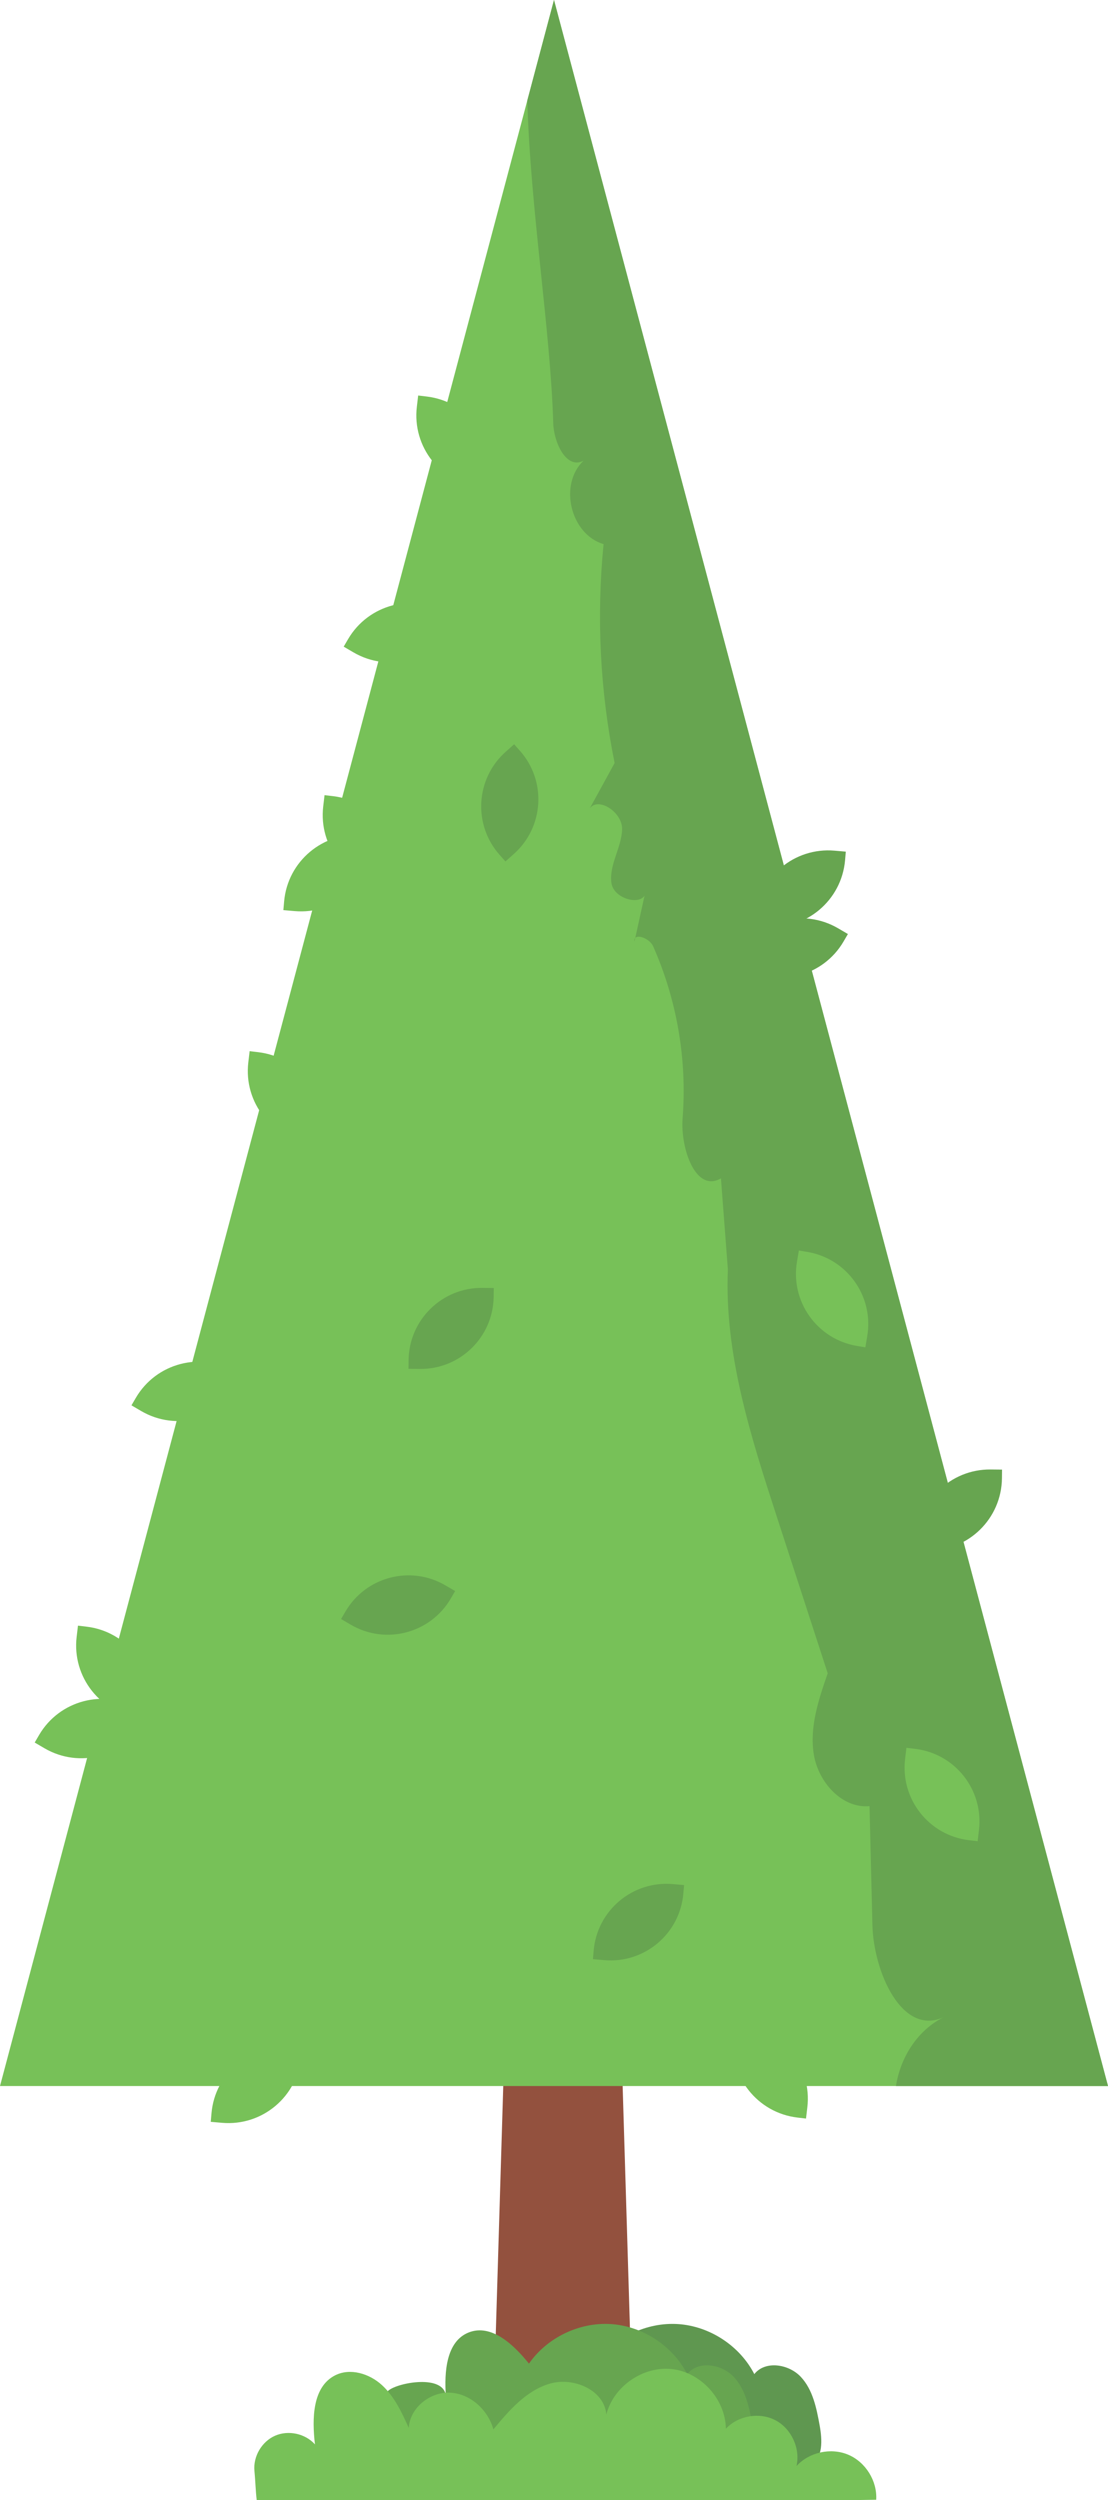 <?xml version="1.0" encoding="UTF-8" standalone="no"?><!-- Generator: Gravit.io --><svg xmlns="http://www.w3.org/2000/svg" xmlns:xlink="http://www.w3.org/1999/xlink" style="isolation:isolate" viewBox="212.151 41.64 82.578 186.262" width="82.578pt" height="186.262pt"><g><path d=" M 250.384 220.172 C 250.252 218.367 250.405 216.079 252.09 215.418 C 253.774 214.757 255.441 216.33 256.573 217.743 C 257.924 215.799 260.33 214.64 262.692 214.796 C 265.054 214.952 267.287 216.418 268.369 218.523 C 269.186 217.493 270.937 217.77 271.835 218.729 C 272.733 219.688 273.005 221.058 273.24 222.351 C 273.435 223.422 273.507 224.783 272.566 225.333 C 272.171 225.563 271.69 225.577 271.232 225.584 C 266.837 225.652 262.442 225.72 258.047 225.789 C 255.499 225.828 252.947 225.87 250.401 225.742 C 248.783 225.661 246.27 225.859 245.26 224.267 C 244.432 222.962 244.97 220.705 246.104 219.747 C 246.819 219.144 250.263 218.515 250.384 220.172 Z " fill="rgb(95,151,80)"/><path d=" M 254.607 66.334 L 259.44 226.333 L 248.774 226.333 L 253.607 66.334 L 254.607 66.334 Z " fill="rgb(147,81,62)"/><path d=" M 253.44 41.64 L 212.151 197.061 L 294.729 197.061 L 253.44 41.64 Z " fill="rgb(119,193,88)"/><path d=" M 259.497 111.521 C 259.446 111.58 259.416 111.659 259.439 111.785 L 259.497 111.521 Z " fill="rgb(103,165,80)"/><line x1="256.104" y1="101.872" x2="255.989" y2="102.081"/><path d=" M 278.926 197.061 L 294.729 197.061 L 253.44 41.64 L 251.45 49.132 C 251.685 57.287 253.178 66.192 253.384 73.178 C 253.426 74.622 254.375 76.649 255.645 75.961 C 253.774 77.735 254.664 81.447 257.135 82.182 C 256.597 87.618 256.875 93.134 257.958 98.489 C 257.34 99.617 256.722 100.744 256.104 101.872 C 256.751 100.981 258.555 102.164 258.516 103.437 C 258.473 104.794 257.547 106.056 257.716 107.404 C 257.861 108.561 259.729 109.095 260.188 108.37 C 259.957 109.42 259.728 110.471 259.497 111.521 C 259.73 111.251 260.595 111.612 260.831 112.146 C 262.604 116.149 263.366 120.596 263.025 124.961 C 262.854 127.156 263.977 130.535 265.882 129.434 C 266.055 131.695 266.227 133.956 266.399 136.217 C 266.128 142.508 268.099 148.655 270.046 154.644 C 271.311 158.532 272.575 162.421 273.84 166.31 C 273.159 168.267 272.469 170.327 272.806 172.372 C 273.144 174.417 274.892 176.39 276.956 176.208 C 277.028 179.16 277.1 182.112 277.171 185.064 C 277.255 188.525 279.358 193.381 282.498 191.923 C 280.539 192.891 279.26 194.913 278.926 197.061 Z " fill="rgb(103,165,80)"/><path d=" M 235.423 126.842 L 236.064 126.918 L 236.163 126.078 C 236.516 123.092 234.382 120.386 231.396 120.033 L 230.756 119.958 L 230.657 120.797 C 230.304 123.783 232.438 126.489 235.423 126.842 Z " fill="rgb(119,193,88)"/><path d=" M 241.006 107.768 L 241.646 107.843 L 241.746 107.003 C 242.099 104.018 239.965 101.312 236.979 100.958 L 236.339 100.883 L 236.24 101.723 C 235.887 104.708 238.021 107.415 241.006 107.768 Z " fill="rgb(119,193,88)"/><path d=" M 222.629 169.644 L 223.27 169.719 L 223.369 168.879 C 223.722 165.894 221.588 163.188 218.603 162.835 L 217.962 162.759 L 217.863 163.599 C 217.51 166.584 219.644 169.291 222.629 169.644 Z " fill="rgb(119,193,88)"/><path d=" M 284.373 178.745 L 285.014 178.821 L 285.112 177.981 C 285.466 174.996 283.332 172.29 280.347 171.937 L 279.706 171.861 L 279.606 172.701 C 279.253 175.686 281.388 178.393 284.373 178.745 Z " fill="rgb(119,193,88)"/><path d=" M 271.581 199.409 L 272.222 199.484 L 272.321 198.645 C 272.674 195.659 270.54 192.953 267.555 192.6 L 266.914 192.524 L 266.814 193.364 C 266.462 196.349 268.596 199.056 271.581 199.409 Z " fill="rgb(119,193,88)"/><path d=" M 286.825 151.778 L 286.832 151.133 L 285.986 151.124 C 282.98 151.091 280.518 153.502 280.485 156.508 L 280.479 157.153 L 281.324 157.163 C 284.33 157.195 286.793 154.784 286.825 151.778 Z " fill="rgb(103,165,80)"/><path d=" M 248.943 138.249 L 248.95 137.604 L 248.104 137.594 C 245.098 137.562 242.635 139.973 242.603 142.979 L 242.596 143.624 L 243.441 143.633 C 246.448 143.665 248.911 141.254 248.943 138.249 Z " fill="rgb(103,165,80)"/><path d=" M 247.984 77.992 L 248.625 78.068 L 248.725 77.228 C 249.078 74.243 246.943 71.537 243.958 71.184 L 243.317 71.107 L 243.218 71.948 C 242.865 74.933 244.999 77.639 247.984 77.992 Z " fill="rgb(119,193,88)"/><path d=" M 240.007 104.572 L 240.063 103.929 L 239.221 103.855 C 236.226 103.595 233.586 105.812 233.326 108.807 L 233.27 109.449 L 234.113 109.522 C 237.107 109.783 239.747 107.566 240.007 104.572 Z " fill="rgb(119,193,88)"/><path d=" M 234.595 194.85 L 234.651 194.208 L 233.809 194.134 C 230.814 193.874 228.175 196.09 227.914 199.085 L 227.858 199.728 L 228.701 199.801 C 231.696 200.062 234.335 197.845 234.595 194.85 Z " fill="rgb(119,193,88)"/><path d=" M 275.133 105.735 L 275.188 105.092 L 274.346 105.019 C 271.351 104.758 268.712 106.975 268.451 109.97 L 268.396 110.612 L 269.238 110.686 C 272.232 110.946 274.872 108.729 275.133 105.735 Z " fill="rgb(103,165,80)"/><path d=" M 263.079 182.729 L 263.135 182.087 L 262.292 182.014 C 259.297 181.753 256.658 183.97 256.397 186.965 L 256.342 187.607 L 257.185 187.681 C 260.18 187.941 262.818 185.725 263.079 182.729 Z " fill="rgb(103,165,80)"/><path d=" M 250.897 97.573 L 250.468 97.092 L 249.837 97.654 C 247.592 99.654 247.393 103.094 249.392 105.339 L 249.821 105.821 L 250.453 105.259 C 252.697 103.259 252.896 99.818 250.897 97.573 Z " fill="rgb(103,165,80)"/><path d=" M 245.942 88.293 L 246.268 87.736 L 245.538 87.309 C 242.942 85.793 239.608 86.667 238.091 89.262 L 237.766 89.819 L 238.496 90.246 C 241.092 91.763 244.425 90.888 245.942 88.293 Z " fill="rgb(119,193,88)"/><path d=" M 230.124 144.819 L 230.45 144.262 L 229.719 143.835 C 227.124 142.318 223.79 143.193 222.273 145.789 L 221.948 146.345 L 222.678 146.772 C 225.274 148.289 228.607 147.415 230.124 144.819 Z " fill="rgb(119,193,88)"/><path d=" M 276.008 141.917 L 276.644 142.024 L 276.785 141.19 C 277.286 138.226 275.29 135.417 272.326 134.915 L 271.69 134.808 L 271.549 135.642 C 271.048 138.605 273.044 141.415 276.008 141.917 Z " fill="rgb(119,193,88)"/><path d=" M 275.02 111.787 L 275.345 111.23 L 274.614 110.803 C 272.02 109.287 268.686 110.161 267.169 112.757 L 266.843 113.314 L 267.573 113.74 C 270.169 115.257 273.503 114.383 275.02 111.787 Z " fill="rgb(103,165,80)"/><path d=" M 245.747 160.739 L 246.072 160.182 L 245.342 159.755 C 242.746 158.239 239.413 159.113 237.896 161.709 L 237.57 162.266 L 238.3 162.692 C 240.896 164.209 244.23 163.335 245.747 160.739 Z " fill="rgb(103,165,80)"/><path d=" M 222.913 169.941 L 223.238 169.385 L 222.508 168.958 C 219.913 167.441 216.579 168.315 215.062 170.911 L 214.737 171.468 L 215.467 171.895 C 218.063 173.412 221.396 172.537 222.913 169.941 Z " fill="rgb(119,193,88)"/><path d=" M 245.383 220.172 C 245.252 218.367 245.404 216.079 247.089 215.418 C 248.774 214.757 250.441 216.33 251.573 217.743 C 252.924 215.799 255.33 214.64 257.691 214.796 C 260.054 214.952 262.286 216.418 263.369 218.523 C 264.186 217.493 265.937 217.77 266.835 218.729 C 267.732 219.688 268.005 221.058 268.24 222.351 C 268.435 223.422 268.507 224.783 267.566 225.333 C 267.171 225.563 266.689 225.577 266.231 225.584 C 261.837 225.652 257.441 225.72 253.047 225.789 C 250.499 225.828 247.947 225.87 245.4 225.742 C 243.782 225.661 241.27 225.859 240.259 224.267 C 239.432 222.962 239.969 220.705 241.104 219.747 C 241.818 219.144 245.263 218.515 245.383 220.172 Z " fill="rgb(103,165,80)"/><path d=" M 231.282 227.902 L 276.331 227.902 C 276.717 227.902 277.069 227.883 277.454 227.883 C 277.538 226.482 276.663 225.075 275.371 224.529 C 274.078 223.982 272.459 224.337 271.513 225.373 C 271.813 224.062 271.137 222.591 269.947 221.963 C 268.759 221.336 267.163 221.608 266.249 222.595 C 266.226 220.42 264.417 218.407 262.258 218.152 C 260.099 217.896 257.869 219.431 257.339 221.54 C 257.202 219.711 254.891 218.719 253.131 219.233 C 251.37 219.748 250.093 221.23 248.922 222.642 C 248.526 221.193 247.212 219.987 245.712 219.907 C 244.213 219.827 242.702 221.03 242.616 222.529 C 242.094 221.378 241.548 220.194 240.616 219.341 C 239.684 218.487 238.255 218.044 237.128 218.615 C 235.425 219.477 235.402 221.861 235.624 223.758 C 234.9 222.951 233.643 222.678 232.651 223.114 C 231.659 223.55 231.009 224.66 231.114 225.738 C 231.185 226.463 231.198 227.179 231.282 227.902 Z " fill="rgb(119,193,88)"/></g></svg>